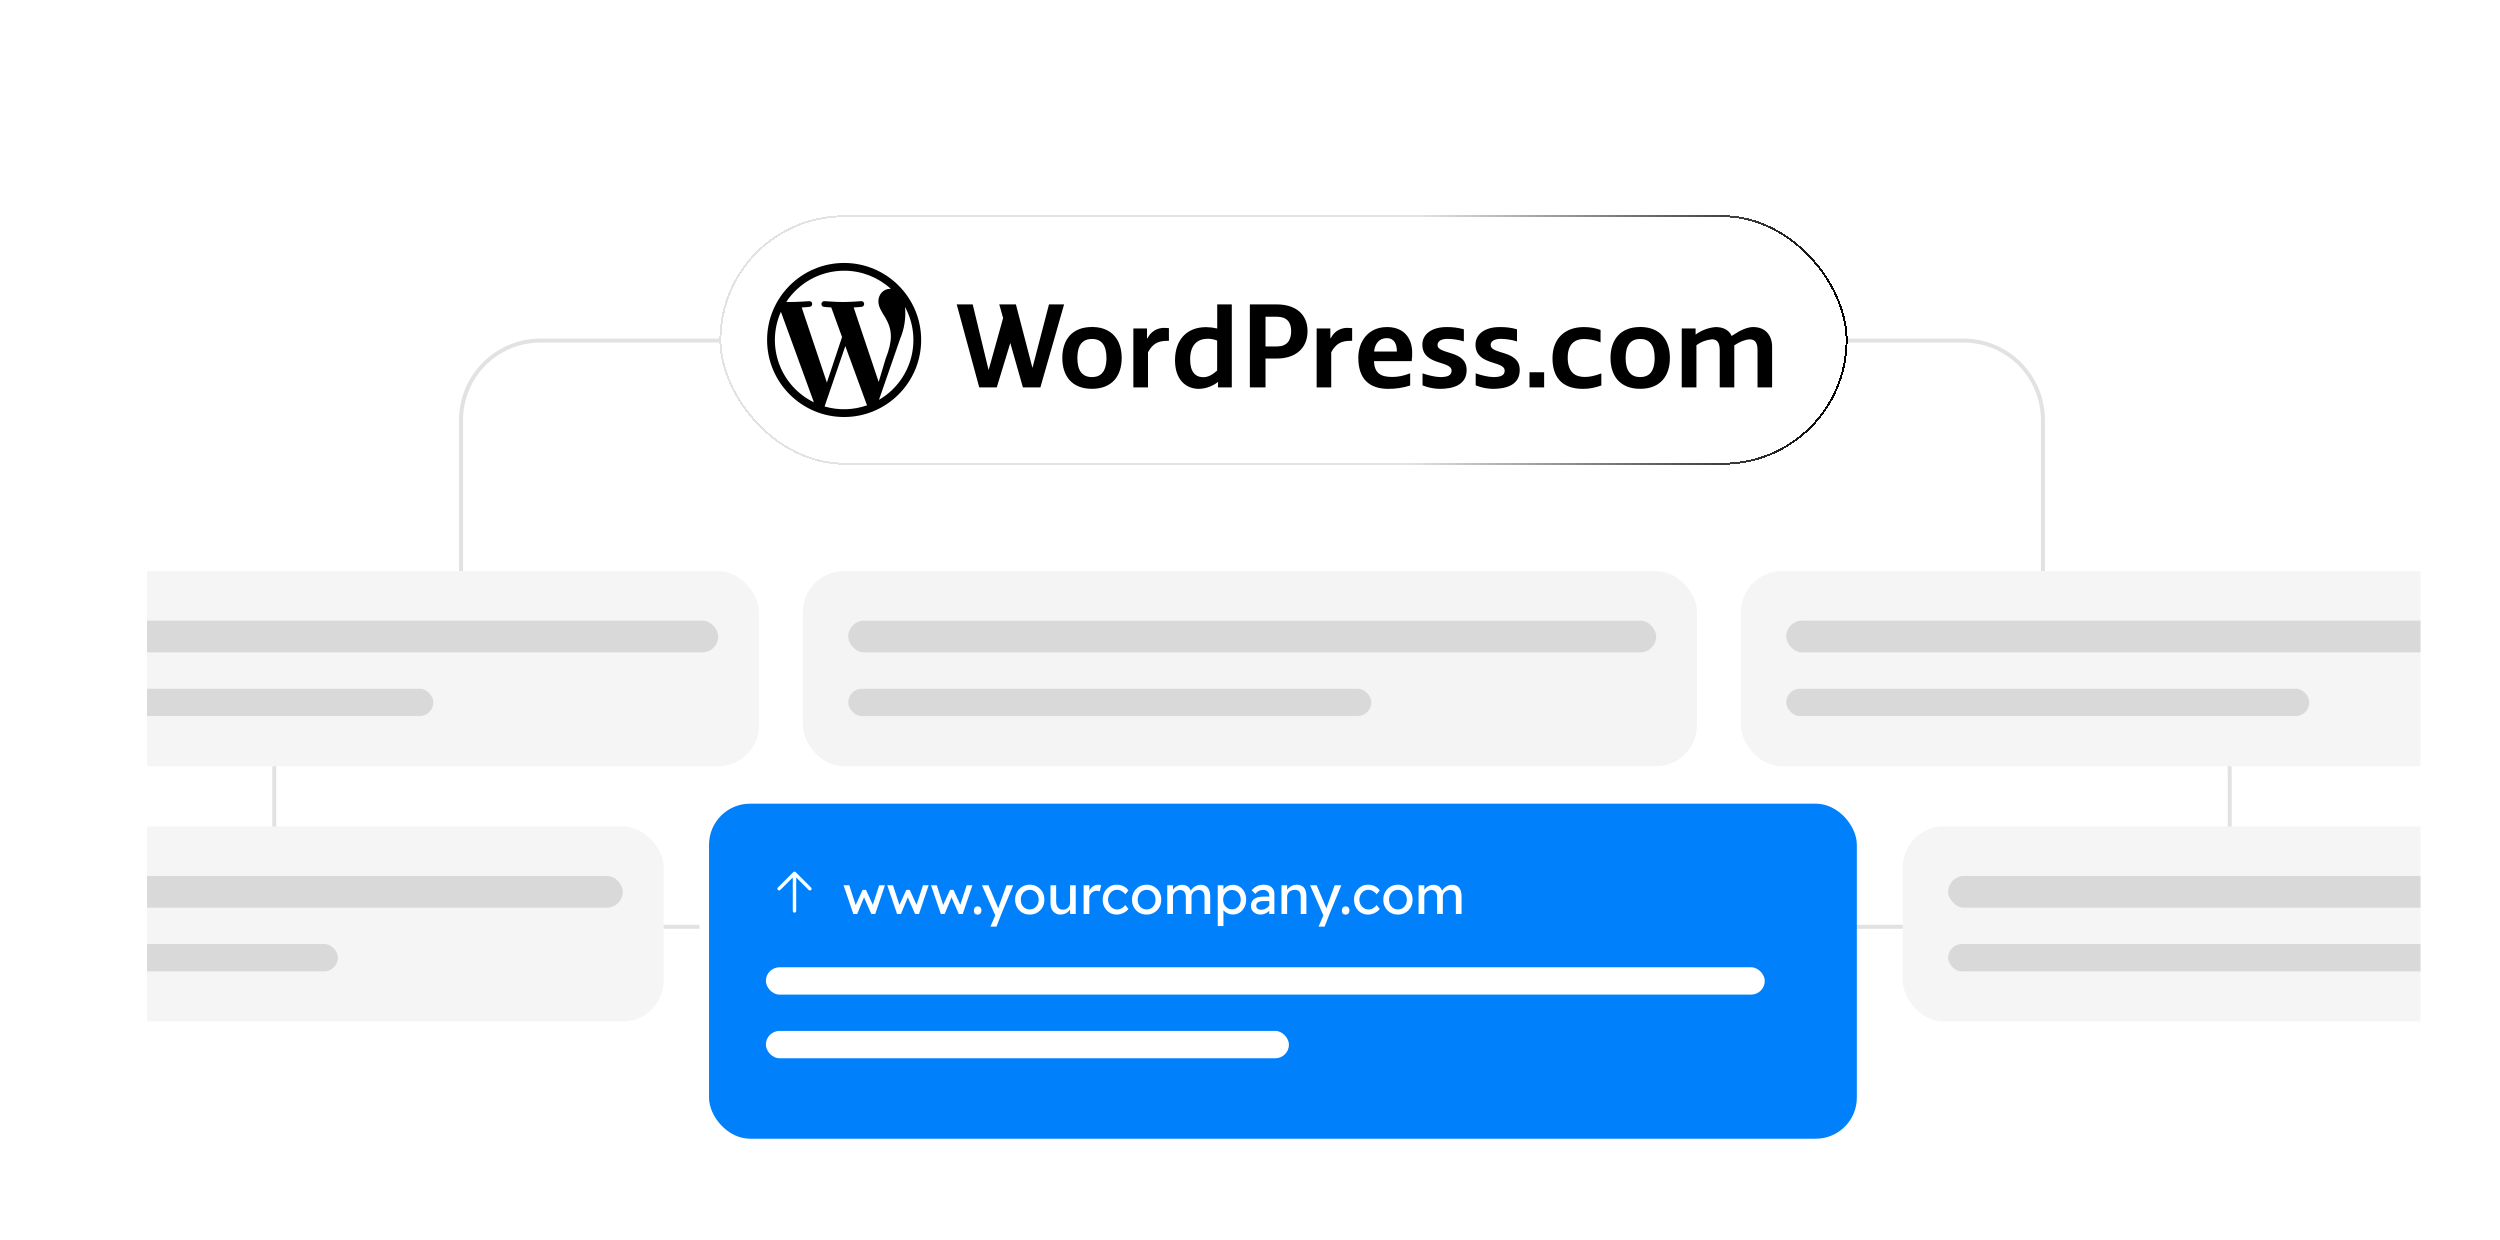 <svg width="629" height="312" viewBox="0 0 629 312" fill="none" xmlns="http://www.w3.org/2000/svg">
<g filter="url(#filter0_d_193_3857)">
<g clip-path="url(#clip0_193_3857)">
<rect x="37" y="20" width="572" height="272" rx="24" fill="white"/>
<path d="M176 228.5H89C77.954 228.5 69 219.546 69 208.5V189.5C69 178.454 77.954 169.5 89 169.5H96C107.046 169.5 116 160.546 116 149.5V101C116 89.954 124.954 81 136 81H186" stroke="#E2E2E2"/>
<path d="M454 228.5H541C552.046 228.5 561 219.546 561 208.5V189.5C561 178.454 552.046 169.5 541 169.5H534C522.954 169.5 514 160.546 514 149.5V101C514 89.954 505.046 81 494 81H444" stroke="#E2E2E2"/>
<rect x="178.391" y="197.519" width="288.789" height="84.295" rx="10.322" fill="#0081FB"/>
<rect x="192.693" y="238.679" width="251.325" height="6.881" rx="3.441" fill="white"/>
<rect x="192.693" y="254.696" width="131.604" height="6.881" rx="3.441" fill="white"/>
<path d="M204.068 219.226C204.028 219.266 203.98 219.298 203.928 219.319C203.876 219.341 203.82 219.352 203.764 219.352C203.707 219.352 203.651 219.341 203.599 219.319C203.547 219.298 203.499 219.266 203.459 219.226L200.323 216.089V224.513C200.323 224.627 200.278 224.736 200.197 224.817C200.116 224.897 200.007 224.943 199.893 224.943C199.779 224.943 199.669 224.897 199.589 224.817C199.508 224.736 199.463 224.627 199.463 224.513V216.089L196.326 219.226C196.246 219.307 196.136 219.352 196.022 219.352C195.908 219.352 195.799 219.307 195.718 219.226C195.637 219.145 195.592 219.036 195.592 218.922C195.592 218.807 195.637 218.698 195.718 218.617L199.589 214.747C199.628 214.707 199.676 214.675 199.728 214.653C199.78 214.632 199.836 214.62 199.893 214.62C199.949 214.62 200.005 214.632 200.058 214.653C200.11 214.675 200.157 214.707 200.197 214.747L204.068 218.617C204.108 218.657 204.14 218.705 204.161 218.757C204.183 218.809 204.194 218.865 204.194 218.922C204.194 218.978 204.183 219.034 204.161 219.086C204.14 219.139 204.108 219.186 204.068 219.226Z" fill="white"/>
<path d="M214.702 225.282L212.238 218.056L213.67 218.043L215.431 223.451L215.115 223.424L217.028 219.199H217.881L219.808 223.438L219.436 223.465L221.211 218.056H222.643L220.207 225.282H219.23L217.22 220.685L217.537 220.726L215.665 225.282H214.702ZM225.709 225.282L223.246 218.056L224.677 218.043L226.439 223.451L226.122 223.424L228.035 219.199H228.888L230.815 223.438L230.443 223.465L232.219 218.056H233.65L231.214 225.282H230.237L228.228 220.685L228.544 220.726L226.672 225.282H225.709ZM236.716 225.282L234.253 218.056L235.684 218.043L237.446 223.451L237.129 223.424L239.042 219.199H239.896L241.822 223.438L241.451 223.465L243.226 218.056H244.657L242.221 225.282H241.244L239.235 220.685L239.551 220.726L237.68 225.282H236.716ZM245.975 225.433C245.673 225.433 245.439 225.346 245.273 225.172C245.108 224.988 245.026 224.731 245.026 224.401C245.026 224.098 245.113 223.85 245.287 223.658C245.462 223.465 245.691 223.369 245.975 223.369C246.278 223.369 246.512 223.461 246.677 223.644C246.842 223.818 246.925 224.071 246.925 224.401C246.925 224.704 246.838 224.951 246.663 225.144C246.489 225.337 246.26 225.433 245.975 225.433ZM249.189 228.447L250.648 225.075L250.661 226.204L247.056 218.056H248.707L250.964 223.369C251.01 223.461 251.065 223.603 251.129 223.795C251.194 223.979 251.249 224.162 251.295 224.346L250.937 224.428C251.01 224.236 251.079 224.043 251.143 223.85C251.217 223.658 251.285 223.465 251.35 223.272L253.235 218.056H254.914L251.941 225.282L250.717 228.447H249.189ZM259.088 225.419C258.382 225.419 257.749 225.259 257.189 224.938C256.638 224.607 256.203 224.162 255.881 223.603C255.56 223.034 255.4 222.387 255.4 221.662C255.4 220.937 255.56 220.295 255.881 219.735C256.203 219.167 256.638 218.722 257.189 218.4C257.749 218.07 258.382 217.905 259.088 217.905C259.785 217.905 260.409 218.07 260.96 218.4C261.519 218.722 261.96 219.167 262.281 219.735C262.602 220.295 262.763 220.937 262.763 221.662C262.763 222.387 262.602 223.034 262.281 223.603C261.96 224.162 261.519 224.607 260.96 224.938C260.409 225.259 259.785 225.419 259.088 225.419ZM259.088 224.126C259.519 224.126 259.905 224.02 260.244 223.809C260.584 223.589 260.85 223.295 261.042 222.928C261.235 222.552 261.327 222.13 261.318 221.662C261.327 221.185 261.235 220.763 261.042 220.396C260.85 220.02 260.584 219.726 260.244 219.515C259.905 219.304 259.519 219.199 259.088 219.199C258.657 219.199 258.267 219.309 257.918 219.529C257.579 219.74 257.313 220.034 257.12 220.41C256.927 220.777 256.836 221.194 256.845 221.662C256.836 222.13 256.927 222.552 257.12 222.928C257.313 223.295 257.579 223.589 257.918 223.809C258.267 224.02 258.657 224.126 259.088 224.126ZM266.84 225.419C266.326 225.419 265.876 225.3 265.491 225.062C265.115 224.823 264.821 224.488 264.61 224.057C264.408 223.626 264.307 223.112 264.307 222.515V218.056H265.725V222.13C265.725 222.763 265.872 223.263 266.165 223.63C266.468 223.997 266.885 224.181 267.418 224.181C267.684 224.181 267.927 224.139 268.147 224.057C268.367 223.965 268.555 223.841 268.711 223.685C268.876 223.529 269.005 223.341 269.097 223.121C269.188 222.901 269.234 222.662 269.234 222.405V218.056H270.652V225.282H269.234V223.768L269.482 223.603C269.372 223.942 269.184 224.25 268.918 224.525C268.661 224.8 268.353 225.02 267.996 225.185C267.638 225.341 267.252 225.419 266.84 225.419ZM272.64 225.282V218.056H274.071V220.327L273.934 219.777C274.035 219.428 274.204 219.112 274.443 218.827C274.691 218.543 274.971 218.318 275.282 218.153C275.604 217.988 275.934 217.905 276.273 217.905C276.429 217.905 276.576 217.919 276.714 217.946C276.861 217.974 276.975 218.006 277.058 218.043L276.686 219.584C276.576 219.538 276.452 219.501 276.315 219.474C276.186 219.437 276.058 219.419 275.929 219.419C275.682 219.419 275.443 219.469 275.214 219.57C274.993 219.662 274.796 219.795 274.622 219.969C274.457 220.135 274.324 220.332 274.223 220.561C274.122 220.781 274.071 221.025 274.071 221.291V225.282H272.64ZM280.951 225.419C280.281 225.419 279.68 225.254 279.148 224.924C278.625 224.594 278.207 224.144 277.895 223.575C277.593 223.006 277.441 222.369 277.441 221.662C277.441 220.956 277.593 220.318 277.895 219.749C278.207 219.18 278.625 218.731 279.148 218.4C279.68 218.07 280.281 217.905 280.951 217.905C281.593 217.905 282.176 218.038 282.699 218.304C283.231 218.561 283.634 218.914 283.91 219.364L283.125 220.327C282.978 220.116 282.79 219.924 282.561 219.749C282.332 219.575 282.088 219.437 281.831 219.336C281.575 219.235 281.327 219.185 281.088 219.185C280.648 219.185 280.253 219.295 279.905 219.515C279.565 219.726 279.295 220.02 279.093 220.396C278.891 220.772 278.79 221.194 278.79 221.662C278.79 222.13 278.895 222.552 279.107 222.928C279.318 223.295 279.597 223.589 279.946 223.809C280.295 224.029 280.68 224.139 281.102 224.139C281.35 224.139 281.588 224.098 281.818 224.016C282.056 223.933 282.286 223.809 282.506 223.644C282.726 223.479 282.932 223.277 283.125 223.038L283.91 224.002C283.616 224.415 283.194 224.754 282.643 225.02C282.102 225.286 281.538 225.419 280.951 225.419ZM288.495 225.419C287.788 225.419 287.155 225.259 286.595 224.938C286.045 224.607 285.609 224.162 285.288 223.603C284.967 223.034 284.806 222.387 284.806 221.662C284.806 220.937 284.967 220.295 285.288 219.735C285.609 219.167 286.045 218.722 286.595 218.4C287.155 218.07 287.788 217.905 288.495 217.905C289.192 217.905 289.816 218.07 290.366 218.4C290.926 218.722 291.366 219.167 291.688 219.735C292.009 220.295 292.169 220.937 292.169 221.662C292.169 222.387 292.009 223.034 291.688 223.603C291.366 224.162 290.926 224.607 290.366 224.938C289.816 225.259 289.192 225.419 288.495 225.419ZM288.495 224.126C288.926 224.126 289.311 224.02 289.651 223.809C289.99 223.589 290.256 223.295 290.449 222.928C290.642 222.552 290.733 222.13 290.724 221.662C290.733 221.185 290.642 220.763 290.449 220.396C290.256 220.02 289.99 219.726 289.651 219.515C289.311 219.304 288.926 219.199 288.495 219.199C288.063 219.199 287.674 219.309 287.325 219.529C286.985 219.74 286.719 220.034 286.527 220.41C286.334 220.777 286.242 221.194 286.251 221.662C286.242 222.13 286.334 222.552 286.527 222.928C286.719 223.295 286.985 223.589 287.325 223.809C287.674 224.02 288.063 224.126 288.495 224.126ZM293.686 225.282V218.056H295.118V219.598L294.856 219.763C294.93 219.524 295.044 219.295 295.2 219.075C295.365 218.855 295.563 218.662 295.792 218.497C296.031 218.323 296.283 218.185 296.549 218.084C296.824 217.983 297.104 217.933 297.388 217.933C297.801 217.933 298.164 218.001 298.476 218.139C298.788 218.277 299.045 218.483 299.246 218.758C299.448 219.034 299.595 219.378 299.687 219.791L299.467 219.735L299.563 219.501C299.664 219.29 299.802 219.093 299.976 218.91C300.159 218.717 300.366 218.547 300.595 218.4C300.825 218.254 301.068 218.139 301.325 218.056C301.581 217.974 301.834 217.933 302.081 217.933C302.623 217.933 303.068 218.043 303.416 218.263C303.774 218.483 304.04 218.818 304.215 219.268C304.398 219.717 304.49 220.277 304.49 220.947V225.282H303.059V221.029C303.059 220.414 302.939 219.965 302.701 219.68C302.471 219.387 302.109 219.24 301.614 219.24C301.357 219.24 301.114 219.286 300.884 219.378C300.664 219.46 300.471 219.579 300.306 219.735C300.141 219.891 300.013 220.075 299.921 220.286C299.829 220.488 299.783 220.713 299.783 220.96V225.282H298.352V221.002C298.352 220.433 298.228 219.997 297.98 219.694C297.742 219.391 297.393 219.24 296.934 219.24C296.677 219.24 296.439 219.286 296.219 219.378C295.998 219.46 295.806 219.579 295.641 219.735C295.475 219.882 295.347 220.061 295.255 220.272C295.164 220.474 295.118 220.694 295.118 220.933V225.282H293.686ZM306.388 228.309V218.056H307.819V219.708L307.599 219.584C307.654 219.309 307.81 219.047 308.067 218.8C308.324 218.543 308.636 218.336 309.003 218.18C309.379 218.015 309.764 217.933 310.159 217.933C310.81 217.933 311.388 218.093 311.893 218.414C312.397 218.735 312.796 219.176 313.09 219.735C313.384 220.295 313.53 220.937 313.53 221.662C313.53 222.378 313.384 223.02 313.09 223.589C312.806 224.149 312.411 224.594 311.907 224.924C311.402 225.245 310.833 225.406 310.2 225.406C309.778 225.406 309.37 225.323 308.975 225.158C308.581 224.984 308.246 224.763 307.97 224.497C307.695 224.231 307.525 223.956 307.461 223.672L307.819 223.479V228.309H306.388ZM309.966 224.098C310.388 224.098 310.764 223.993 311.095 223.782C311.425 223.571 311.686 223.282 311.879 222.915C312.072 222.548 312.168 222.13 312.168 221.662C312.168 221.194 312.072 220.781 311.879 220.424C311.695 220.057 311.439 219.768 311.108 219.557C310.778 219.346 310.397 219.24 309.966 219.24C309.535 219.24 309.154 219.346 308.824 219.557C308.493 219.758 308.232 220.043 308.039 220.41C307.847 220.777 307.75 221.194 307.75 221.662C307.75 222.13 307.847 222.548 308.039 222.915C308.232 223.282 308.493 223.571 308.824 223.782C309.154 223.993 309.535 224.098 309.966 224.098ZM319.35 225.282V220.575C319.35 220.171 319.203 219.846 318.91 219.598C318.625 219.341 318.263 219.212 317.822 219.212C317.419 219.212 317.052 219.295 316.721 219.46C316.4 219.625 316.107 219.878 315.841 220.217L314.919 219.295C315.35 218.827 315.813 218.478 316.309 218.249C316.813 218.02 317.355 217.905 317.933 217.905C318.483 217.905 318.96 217.997 319.364 218.18C319.768 218.364 320.079 218.634 320.3 218.992C320.52 219.341 320.63 219.768 320.63 220.272V225.282H319.35ZM317.189 225.419C316.721 225.419 316.304 225.328 315.937 225.144C315.57 224.961 315.276 224.708 315.056 224.387C314.845 224.057 314.74 223.672 314.74 223.231C314.74 222.846 314.808 222.506 314.946 222.213C315.084 221.919 315.286 221.676 315.552 221.483C315.827 221.291 316.166 221.144 316.57 221.043C316.983 220.942 317.455 220.892 317.988 220.892H319.997L319.873 222.02H317.809C317.533 222.02 317.286 222.048 317.066 222.103C316.854 222.148 316.671 222.226 316.515 222.337C316.368 222.437 316.258 222.561 316.185 222.708C316.111 222.846 316.075 223.011 316.075 223.204C316.075 223.405 316.125 223.584 316.226 223.74C316.327 223.887 316.465 224.002 316.639 224.084C316.813 224.167 317.015 224.208 317.244 224.208C317.575 224.208 317.887 224.153 318.18 224.043C318.483 223.924 318.749 223.763 318.978 223.561C319.217 223.36 319.401 223.135 319.529 222.887L319.859 223.809C319.667 224.13 319.428 224.41 319.144 224.649C318.859 224.887 318.552 225.075 318.222 225.213C317.891 225.351 317.547 225.419 317.189 225.419ZM322.422 225.282V218.056H323.839V219.543L323.591 219.708C323.683 219.387 323.862 219.093 324.128 218.827C324.394 218.552 324.711 218.332 325.078 218.167C325.445 217.992 325.821 217.905 326.206 217.905C326.757 217.905 327.216 218.015 327.583 218.235C327.95 218.446 328.225 218.772 328.408 219.212C328.592 219.653 328.684 220.208 328.684 220.878V225.282H327.266V220.974C327.266 220.561 327.211 220.222 327.101 219.956C326.991 219.68 326.821 219.483 326.592 219.364C326.362 219.235 326.078 219.18 325.738 219.199C325.463 219.199 325.211 219.245 324.981 219.336C324.752 219.419 324.55 219.538 324.376 219.694C324.211 219.85 324.078 220.034 323.977 220.245C323.885 220.447 323.839 220.667 323.839 220.905V225.282H323.137C323.018 225.282 322.899 225.282 322.779 225.282C322.66 225.282 322.541 225.282 322.422 225.282ZM331.75 228.447L333.209 225.075L333.223 226.204L329.617 218.056H331.269L333.526 223.369C333.572 223.461 333.627 223.603 333.691 223.795C333.755 223.979 333.81 224.162 333.856 224.346L333.498 224.428C333.572 224.236 333.64 224.043 333.705 223.85C333.778 223.658 333.847 223.465 333.911 223.272L335.797 218.056H337.476L334.503 225.282L333.278 228.447H331.75ZM338.563 225.433C338.26 225.433 338.026 225.346 337.861 225.172C337.696 224.988 337.613 224.731 337.613 224.401C337.613 224.098 337.701 223.85 337.875 223.658C338.049 223.465 338.279 223.369 338.563 223.369C338.866 223.369 339.1 223.461 339.265 223.644C339.43 223.818 339.513 224.071 339.513 224.401C339.513 224.704 339.426 224.951 339.251 225.144C339.077 225.337 338.847 225.433 338.563 225.433ZM344.186 225.419C343.516 225.419 342.915 225.254 342.383 224.924C341.86 224.594 341.442 224.144 341.13 223.575C340.828 223.006 340.676 222.369 340.676 221.662C340.676 220.956 340.828 220.318 341.13 219.749C341.442 219.18 341.86 218.731 342.383 218.4C342.915 218.07 343.516 217.905 344.186 217.905C344.828 217.905 345.41 218.038 345.933 218.304C346.466 218.561 346.869 218.914 347.145 219.364L346.36 220.327C346.213 220.116 346.025 219.924 345.796 219.749C345.566 219.575 345.323 219.437 345.066 219.336C344.809 219.235 344.562 219.185 344.323 219.185C343.883 219.185 343.488 219.295 343.14 219.515C342.8 219.726 342.529 220.02 342.328 220.396C342.126 220.772 342.025 221.194 342.025 221.662C342.025 222.13 342.13 222.552 342.341 222.928C342.552 223.295 342.832 223.589 343.181 223.809C343.53 224.029 343.915 224.139 344.337 224.139C344.585 224.139 344.823 224.098 345.053 224.016C345.291 223.933 345.521 223.809 345.741 223.644C345.961 223.479 346.167 223.277 346.36 223.038L347.145 224.002C346.851 224.415 346.429 224.754 345.878 225.02C345.337 225.286 344.773 225.419 344.186 225.419ZM351.73 225.419C351.023 225.419 350.39 225.259 349.83 224.938C349.28 224.607 348.844 224.162 348.523 223.603C348.202 223.034 348.041 222.387 348.041 221.662C348.041 220.937 348.202 220.295 348.523 219.735C348.844 219.167 349.28 218.722 349.83 218.4C350.39 218.07 351.023 217.905 351.73 217.905C352.427 217.905 353.051 218.07 353.601 218.4C354.161 218.722 354.601 219.167 354.922 219.735C355.244 220.295 355.404 220.937 355.404 221.662C355.404 222.387 355.244 223.034 354.922 223.603C354.601 224.162 354.161 224.607 353.601 224.938C353.051 225.259 352.427 225.419 351.73 225.419ZM351.73 224.126C352.161 224.126 352.546 224.02 352.886 223.809C353.225 223.589 353.491 223.295 353.684 222.928C353.877 222.552 353.968 222.13 353.959 221.662C353.968 221.185 353.877 220.763 353.684 220.396C353.491 220.02 353.225 219.726 352.886 219.515C352.546 219.304 352.161 219.199 351.73 219.199C351.298 219.199 350.908 219.309 350.56 219.529C350.22 219.74 349.954 220.034 349.762 220.41C349.569 220.777 349.477 221.194 349.486 221.662C349.477 222.13 349.569 222.552 349.762 222.928C349.954 223.295 350.22 223.589 350.56 223.809C350.908 224.02 351.298 224.126 351.73 224.126ZM356.921 225.282V218.056H358.353V219.598L358.091 219.763C358.164 219.524 358.279 219.295 358.435 219.075C358.6 218.855 358.798 218.662 359.027 218.497C359.265 218.323 359.518 218.185 359.784 218.084C360.059 217.983 360.339 217.933 360.623 217.933C361.036 217.933 361.399 218.001 361.711 218.139C362.023 218.277 362.279 218.483 362.481 218.758C362.683 219.034 362.83 219.378 362.922 219.791L362.702 219.735L362.798 219.501C362.899 219.29 363.036 219.093 363.211 218.91C363.394 218.717 363.601 218.547 363.83 218.4C364.059 218.254 364.303 218.139 364.559 218.056C364.816 217.974 365.069 217.933 365.316 217.933C365.858 217.933 366.303 218.043 366.651 218.263C367.009 218.483 367.275 218.818 367.45 219.268C367.633 219.717 367.725 220.277 367.725 220.947V225.282H366.294V221.029C366.294 220.414 366.174 219.965 365.936 219.68C365.706 219.387 365.344 219.24 364.848 219.24C364.592 219.24 364.348 219.286 364.119 219.378C363.899 219.46 363.706 219.579 363.541 219.735C363.376 219.891 363.247 220.075 363.156 220.286C363.064 220.488 363.018 220.713 363.018 220.96V225.282H361.587V221.002C361.587 220.433 361.463 219.997 361.215 219.694C360.977 219.391 360.628 219.24 360.169 219.24C359.912 219.24 359.674 219.286 359.454 219.378C359.233 219.46 359.041 219.579 358.876 219.735C358.71 219.882 358.582 220.061 358.49 220.272C358.398 220.474 358.353 220.694 358.353 220.933V225.282H356.921Z" fill="white"/>
<rect x="-58" y="203.229" width="224.972" height="49.105" rx="10.322" fill="#F5F5F5"/>
<rect x="-46.58" y="215.697" width="203.274" height="7.994" rx="3.997" fill="#D9D9D9"/>
<rect x="-46.58" y="232.826" width="131.604" height="6.881" rx="3.441" fill="#D9D9D9"/>
<rect x="-34" y="139" width="224.972" height="49.105" rx="10.322" fill="#F5F5F5"/>
<rect x="-22.58" y="151.467" width="203.274" height="7.994" rx="3.997" fill="#D9D9D9"/>
<rect x="-22.58" y="168.597" width="131.604" height="6.881" rx="3.441" fill="#D9D9D9"/>
<rect x="202" y="139" width="224.972" height="49.105" rx="10.322" fill="#D9D9D9" fill-opacity="0.28"/>
<rect x="213.42" y="151.467" width="203.274" height="7.994" rx="3.997" fill="#D9D9D9"/>
<rect x="213.42" y="168.597" width="131.604" height="6.881" rx="3.441" fill="#D9D9D9"/>
<rect x="438" y="139" width="224.972" height="49.105" rx="10.322" fill="#F5F5F5"/>
<rect x="449.42" y="151.467" width="203.274" height="7.994" rx="3.997" fill="#D9D9D9"/>
<rect x="449.42" y="168.597" width="131.604" height="6.881" rx="3.441" fill="#D9D9D9"/>
<rect x="478.734" y="203.229" width="224.972" height="49.105" rx="10.322" fill="#F5F5F5"/>
<rect x="490.154" y="215.697" width="203.274" height="7.994" rx="3.997" fill="#D9D9D9"/>
<rect x="490.154" y="232.826" width="131.604" height="6.881" rx="3.441" fill="#D9D9D9"/>
<g filter="url(#filter1_dd_193_3857)">
<rect x="181" y="44.473" width="283.861" height="62.764" rx="31.382" fill="white" shape-rendering="crispEdges"/>
<rect x="181.25" y="44.723" width="283.361" height="62.264" rx="31.132" stroke="#E2E2E2" stroke-width="0.5" shape-rendering="crispEdges"/>
<rect x="181.25" y="44.723" width="283.361" height="62.264" rx="31.132" stroke="url(#paint0_linear_193_3857)" stroke-width="0.5" shape-rendering="crispEdges"/>
<path d="M212.382 56.473C223.072 56.473 231.764 65.165 231.764 75.855C231.764 86.545 223.072 95.237 212.382 95.237C201.692 95.237 193 86.545 193 75.855C193 65.165 201.692 56.473 212.382 56.473ZM212.68 77.376L207.462 92.583C210.973 93.609 214.718 93.504 218.167 92.285L218.048 92.046L212.68 77.376ZM196.474 68.758C194.63 72.89 194.465 77.578 196.015 81.83C197.565 86.081 200.708 89.563 204.778 91.539L196.474 68.758ZM227.694 67.491C227.97 70.228 227.555 72.991 226.486 75.527L221.149 90.913C225.073 88.632 227.952 84.909 229.172 80.537C230.392 76.165 229.856 71.489 227.679 67.506L227.694 67.491ZM377.279 72.605C378.77 72.575 380.261 72.754 381.677 73.171V76.213C380.347 75.806 378.967 75.591 377.577 75.572C376.265 75.572 375.042 76.004 375.042 77.122H375.057C375.057 79.612 382.408 78.285 382.363 83.429C382.363 87.126 379.068 88.155 375.609 88.155C374.118 88.125 372.657 87.827 371.285 87.275V84.249C372.657 84.741 374.55 85.188 375.743 85.188C377.428 85.188 378.576 84.845 378.576 83.578C378.576 80.984 371.24 82.355 371.24 77.033C371.24 74.289 373.73 72.605 377.279 72.605ZM348.951 72.605H349.309C353.737 72.784 355.302 75.959 355.302 79.001C355.317 79.716 355.273 80.447 355.183 81.177H345.701C345.79 84.413 347.624 85.158 350.367 85.158C351.858 85.158 353.26 84.815 354.796 84.249V87.305C353.036 87.872 351.202 88.155 349.354 88.155C344.642 88.155 341.75 85.814 341.75 80.298C341.75 76.287 344.21 72.605 348.951 72.605ZM398.524 72.605C399.941 72.605 401.357 72.843 402.699 73.32V76.451C401.387 75.933 399.995 75.645 398.584 75.601C396.333 75.601 394.439 76.779 394.439 80.253V80.596C394.559 84.115 396.407 85.158 398.763 85.158C399.911 85.158 401.208 84.905 402.893 84.264V87.305C401.402 87.812 400.045 88.155 398.301 88.155C392.784 88.155 390.608 85.009 390.608 80.432C390.608 75.587 393.634 72.605 398.524 72.605ZM363.92 72.605C365.411 72.575 366.872 72.769 368.303 73.171V76.213C366.974 75.806 365.593 75.591 364.203 75.572C362.891 75.572 361.684 76.004 361.684 77.122C361.684 79.612 369.034 78.285 369.004 83.429C369.004 87.126 365.694 88.155 362.235 88.155C360.744 88.125 359.283 87.827 357.912 87.275V84.249C359.298 84.741 361.192 85.188 362.384 85.188C364.054 85.188 365.217 84.845 365.217 83.578C365.217 80.984 357.867 82.355 357.867 77.033C357.867 74.289 360.372 72.605 363.92 72.605ZM309.919 66.909V87.782H306.445V86.411C305.082 87.487 303.41 88.098 301.674 88.155C298.409 88.155 295.635 85.904 295.635 80.969C295.635 76.004 298.409 72.62 303.478 72.62C304.412 72.637 305.341 72.752 306.251 72.962V66.909H309.919ZM412.673 72.575L413.046 72.59C417.832 72.754 420.143 75.989 420.143 80.387C420.143 84.89 417.757 88.14 412.673 88.14C407.589 88.14 405.204 84.89 405.204 80.387C405.204 75.87 407.604 72.59 412.673 72.59V72.575ZM274.718 72.575L275.105 72.59C279.891 72.754 282.217 75.989 282.217 80.387C282.217 84.89 279.802 88.14 274.733 88.14C269.664 88.14 267.278 84.89 267.278 80.387C267.278 75.87 269.664 72.59 274.733 72.59L274.718 72.575ZM388.505 83.98V87.782H384.823V83.98H388.505ZM441.18 72.59L441.165 72.605C444.162 72.605 445.861 74.692 445.861 77.555V87.782H442.194V78.449C442.194 76.347 441.448 75.706 440.226 75.706C439.182 75.706 437.721 76.302 436.349 77.197V87.782H432.682V78.434C432.682 76.347 431.921 75.691 430.714 75.691C429.309 75.822 427.966 76.326 426.822 77.152V87.782H423.125V72.962H426.614V74.498C428.086 73.413 429.83 72.757 431.653 72.605C433.367 72.605 434.933 73.186 435.693 74.841L436.141 74.558C437.781 73.454 439.6 72.59 441.18 72.59ZM339.2 72.813C339.528 72.813 339.871 72.843 340.199 72.873V76.064H339.827C337.486 76.064 336.084 76.779 334.936 78.956V87.782H331.269V72.962H334.713V75.393H334.832L334.981 75.124C335.366 74.428 335.929 73.847 336.613 73.44C337.297 73.034 338.077 72.818 338.872 72.813H339.2ZM244.735 66.909L248.731 83.429L252.384 70.338L251.415 66.909H255.604L259.764 82.892L263.923 66.909H267.725L261.762 87.782H257.363L254.188 76.615L250.788 87.782H246.375L240.71 66.909H244.735ZM293.101 72.813C293.429 72.813 293.772 72.843 294.1 72.873V76.064H293.727C291.386 76.064 289.985 76.779 288.837 78.956V87.782H285.154V72.962H288.583V75.408H288.718V75.422C289.105 74.6 289.73 73.913 290.511 73.448C291.291 72.983 292.194 72.762 293.101 72.813ZM321.279 66.909C325.737 66.909 328.973 69.161 328.973 73.633C328.973 78.121 325.737 80.521 321.279 80.521H318.402V87.782H314.466V66.909H321.279ZM212.382 58.426C206.299 58.426 200.932 61.557 197.816 66.283L198.949 66.298C200.768 66.298 203.586 66.089 203.586 66.089C204.525 66.03 204.629 67.401 203.705 67.521H203.571C203.287 67.565 202.527 67.64 201.707 67.67L208.043 86.56L211.86 75.124L209.147 67.67C208.207 67.625 207.328 67.521 207.328 67.521C206.389 67.461 206.493 66.03 207.432 66.089C207.432 66.089 208.655 66.179 209.982 66.238L210.518 66.268L212.009 66.298H212.263C214.082 66.298 216.661 66.089 216.661 66.089C217.6 66.03 217.705 67.401 216.78 67.521H216.661C216.363 67.565 215.617 67.64 214.782 67.67L221.074 86.411L222.819 80.596C223.713 78.345 224.145 76.466 224.145 74.975C224.145 72.813 223.37 71.322 222.714 70.174C221.82 68.728 221 67.521 221 66.089C221 64.479 222.207 62.988 223.922 62.988L224.145 63.003C220.938 60.055 216.739 58.421 212.382 58.426ZM303.851 75.557C301.048 75.557 299.437 77.331 299.437 80.73C299.437 83.876 300.734 85.218 302.762 85.218C303.94 85.218 305.058 84.621 306.251 83.533H306.236V76.004C305.491 75.706 304.671 75.542 303.851 75.542V75.557ZM274.748 75.601C272.347 75.601 271.065 77.152 271.065 80.402C271.065 83.638 272.347 85.188 274.733 85.188H274.971C277.118 85.084 278.296 83.638 278.385 80.745V80.402C278.385 77.152 277.133 75.601 274.748 75.601ZM412.673 75.601C410.273 75.601 409.006 77.152 409.006 80.402C409.006 83.638 410.288 85.188 412.673 85.188H412.912C415.059 85.084 416.222 83.638 416.311 80.745V80.402C416.311 77.152 415.059 75.601 412.673 75.601ZM348.891 75.393C347.058 75.393 345.939 76.705 345.716 78.762H351.456C351.456 76.958 350.859 75.393 348.891 75.393ZM321.309 70.01H318.402V77.48H321.309C323.769 77.48 324.858 75.989 324.858 73.648C324.858 71.322 323.695 70.01 321.309 70.01Z" fill="black"/>
</g>
</g>
</g>
<defs>
<filter id="filter0_d_193_3857" x="0.69" y="-11.625" width="644.621" height="344.621" filterUnits="userSpaceOnUse" color-interpolation-filters="sRGB">
<feFlood flood-opacity="0" result="BackgroundImageFix"/>
<feColorMatrix in="SourceAlpha" type="matrix" values="0 0 0 0 0 0 0 0 0 0 0 0 0 0 0 0 0 0 127 0" result="hardAlpha"/>
<feOffset dy="4.685"/>
<feGaussianBlur stdDeviation="18.155"/>
<feComposite in2="hardAlpha" operator="out"/>
<feColorMatrix type="matrix" values="0 0 0 0 0.48 0 0 0 0 0.529 0 0 0 0 0.529 0 0 0 0.25 0"/>
<feBlend mode="normal" in2="BackgroundImageFix" result="effect1_dropShadow_193_3857"/>
<feBlend mode="normal" in="SourceGraphic" in2="effect1_dropShadow_193_3857" result="shape"/>
</filter>
<filter id="filter1_dd_193_3857" x="150" y="17.473" width="345.861" height="124.764" filterUnits="userSpaceOnUse" color-interpolation-filters="sRGB">
<feFlood flood-opacity="0" result="BackgroundImageFix"/>
<feColorMatrix in="SourceAlpha" type="matrix" values="0 0 0 0 0 0 0 0 0 0 0 0 0 0 0 0 0 0 127 0" result="hardAlpha"/>
<feOffset dy="1"/>
<feGaussianBlur stdDeviation="1"/>
<feComposite in2="hardAlpha" operator="out"/>
<feColorMatrix type="matrix" values="0 0 0 0 0 0 0 0 0 0 0 0 0 0 0 0 0 0 0.08 0"/>
<feBlend mode="normal" in2="BackgroundImageFix" result="effect1_dropShadow_193_3857"/>
<feColorMatrix in="SourceAlpha" type="matrix" values="0 0 0 0 0 0 0 0 0 0 0 0 0 0 0 0 0 0 127 0" result="hardAlpha"/>
<feOffset dy="4"/>
<feGaussianBlur stdDeviation="15.5"/>
<feComposite in2="hardAlpha" operator="out"/>
<feColorMatrix type="matrix" values="0 0 0 0 0.48 0 0 0 0 0.529 0 0 0 0 0.529 0 0 0 0.25 0"/>
<feBlend mode="normal" in2="effect1_dropShadow_193_3857" result="effect2_dropShadow_193_3857"/>
<feBlend mode="normal" in="SourceGraphic" in2="effect2_dropShadow_193_3857" result="shape"/>
</filter>
<linearGradient id="paint0_linear_193_3857" x1="358" y1="44" x2="553" y2="53.5" gradientUnits="userSpaceOnUse">
<stop stop-opacity="0"/>
<stop offset="0.555"/>
<stop offset="1" stop-opacity="0"/>
</linearGradient>
<clipPath id="clip0_193_3857">
<rect x="37" y="20" width="572" height="272" rx="24" fill="white"/>
</clipPath>
</defs>
</svg>
